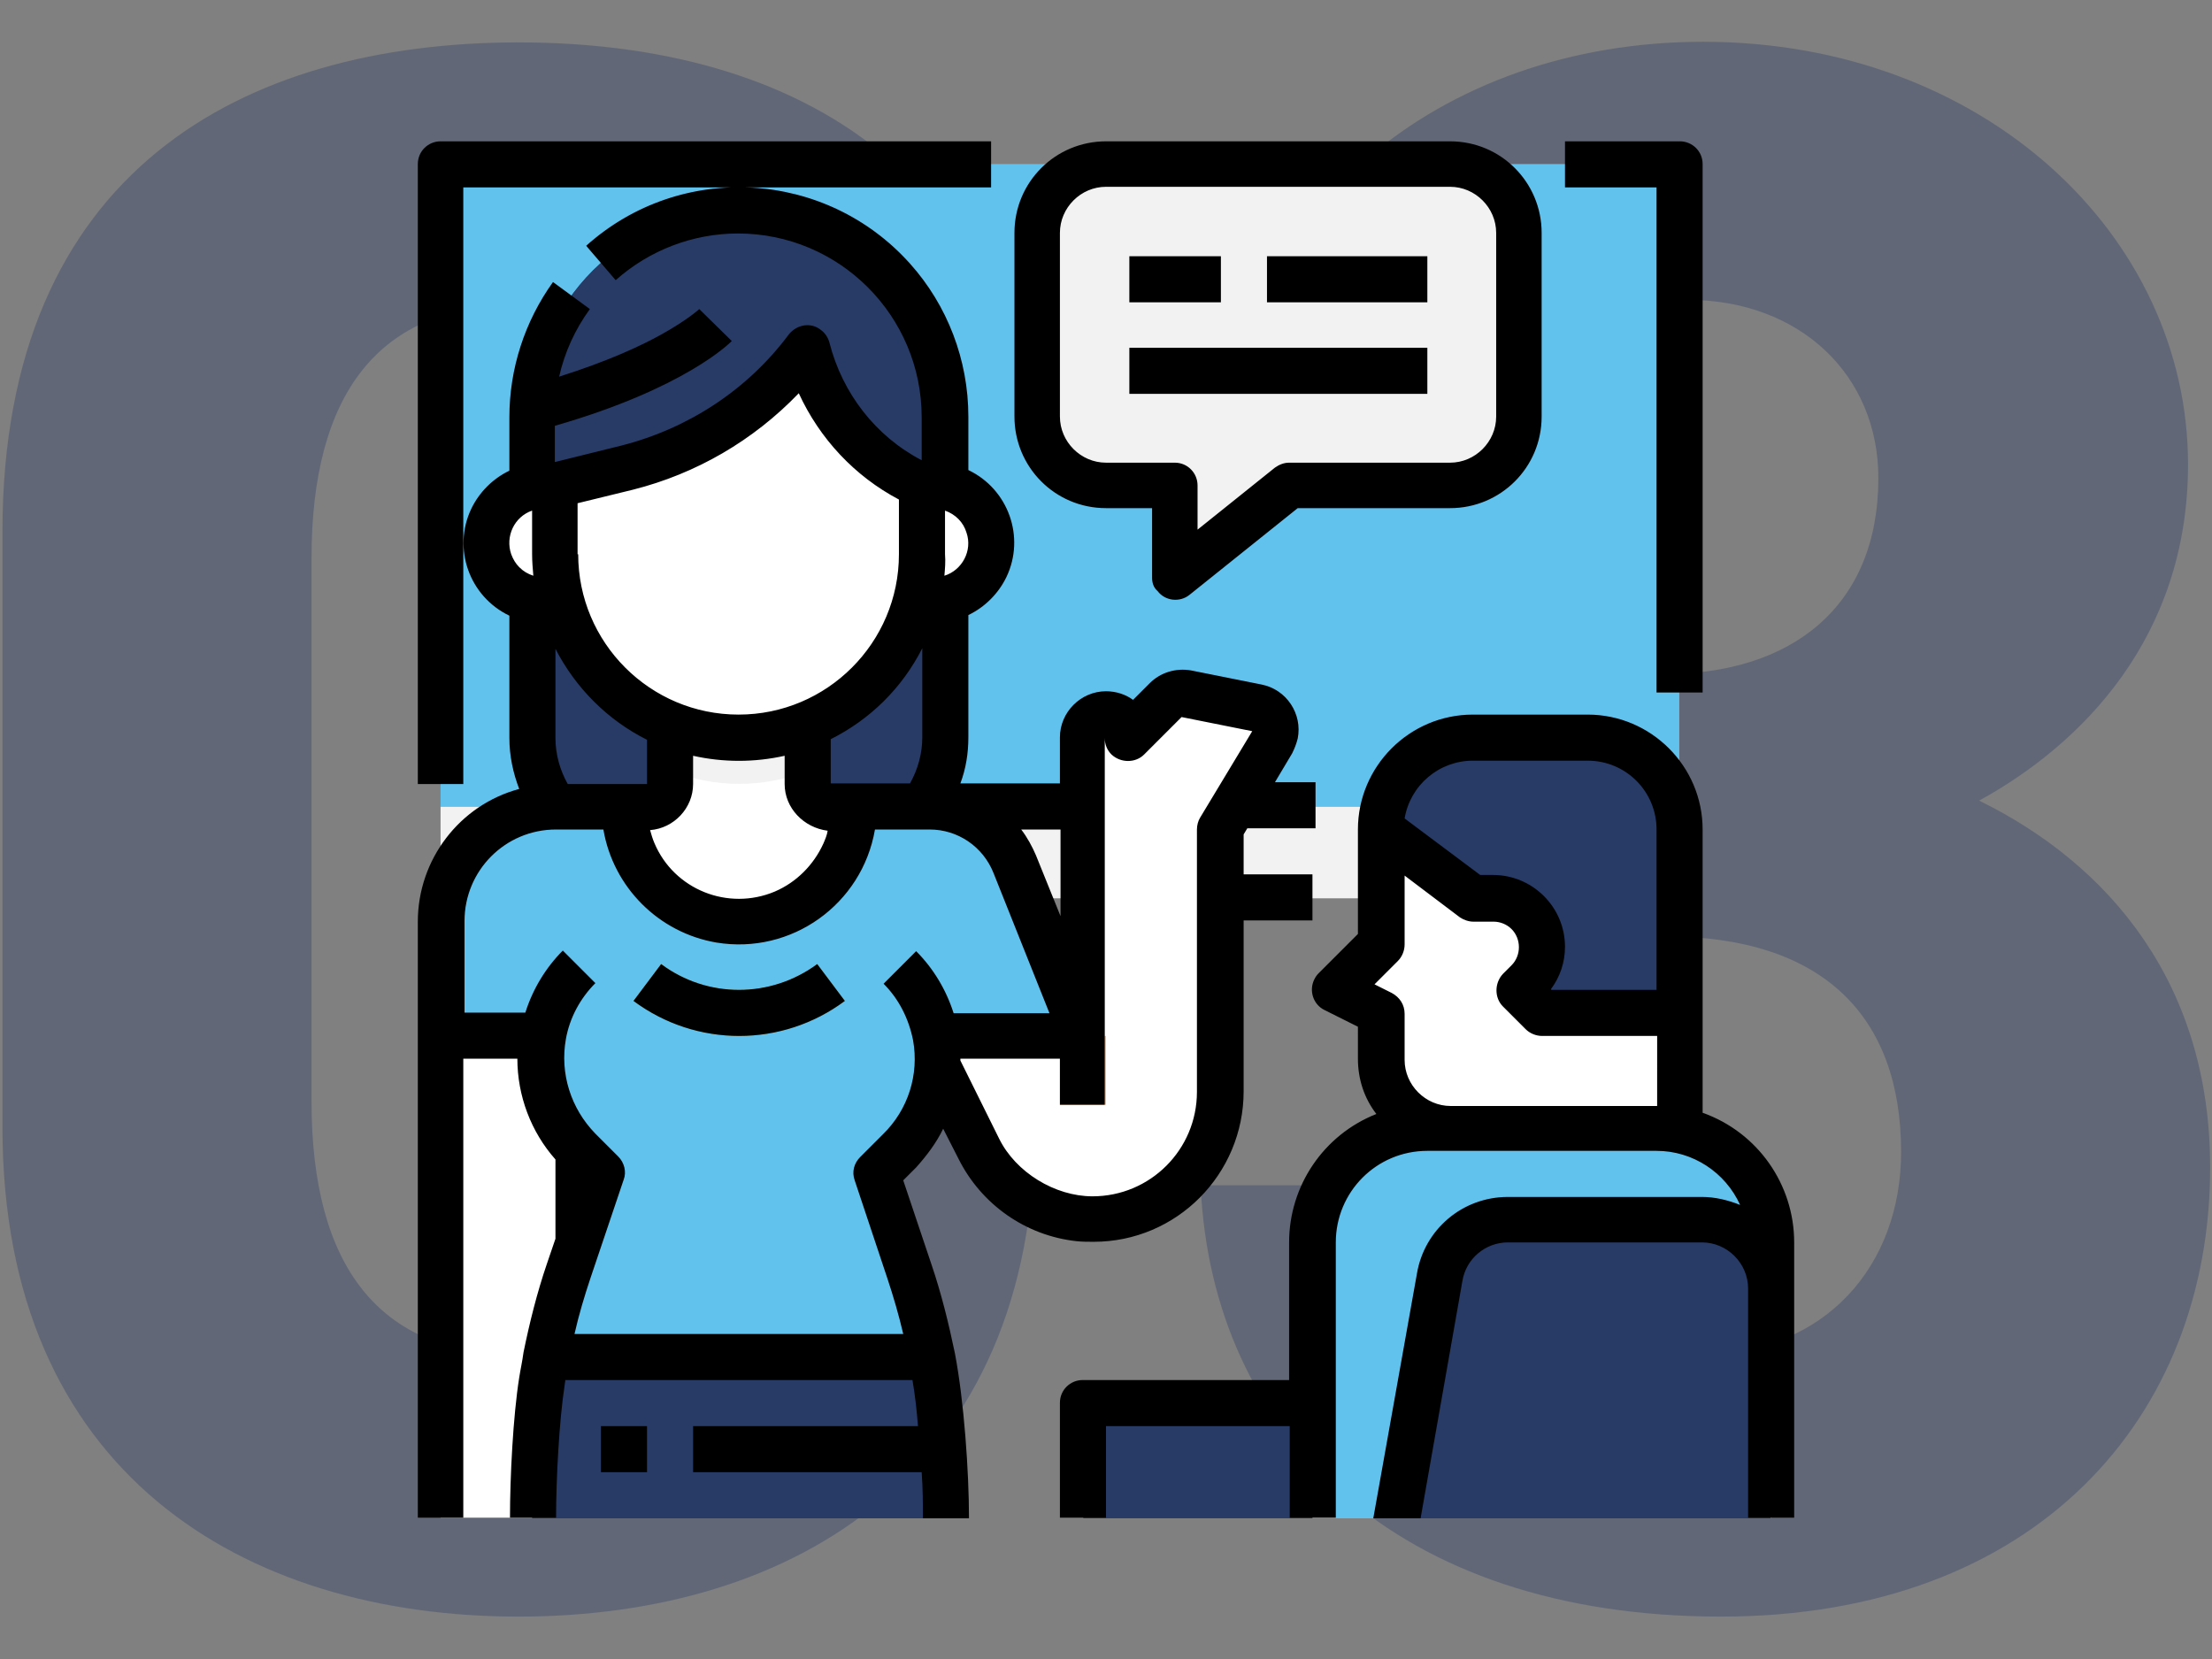 <?xml version="1.0" encoding="utf-8"?>
<!-- Generator: Adobe Illustrator 24.3.0, SVG Export Plug-In . SVG Version: 6.00 Build 0)  -->
<svg version="1.1" id="レイヤー_1" xmlns="http://www.w3.org/2000/svg" xmlns:xlink="http://www.w3.org/1999/xlink" x="0px"
	 y="0px" viewBox="0 0 360 270" style="enable-background:new 0 0 360 270;" xml:space="preserve">
<rect x="0" y="0" width="360" height="270" fill="#808080" stroke="none"/>
<style type="text/css">
	.st0{opacity:0.35;}
	.st1{fill:#283A66;}
	.st2{fill:#62C2EE;}
	.st3{fill:#F2F2F2;}
	.st4{fill:#FFFFFF;}
	.st5{fill:#FDB683;}
	.st6{fill:#8DA662;}
</style>
<g class="st0">
	<g>
		<path class="st1" d="M168.4,183.5c0,56.1-39.1,79.6-84,79.6c-44.9,0-84-23.5-84-79.6v-97c0-58.6,39.1-79.6,84-79.6
			c44.9,0,84,21,84,79.3V183.5z M84.4,49.6c-22.8,0-33.7,14.5-33.7,41.3v88.3c0,26.8,10.9,41.3,33.7,41.3
			c22.4,0,33.3-14.5,33.3-41.3V90.8C117.7,64,106.9,49.6,84.4,49.6z"/>
		<path class="st1" d="M252.4,109.7h18.5c20.6,0,34.8-10.9,34.8-31.9c0-16.7-12.7-29-31.1-29c-17.7,0-29,11.2-31.1,26.8h-44.9
			c1.8-40.9,35.5-68.8,78.6-68.8c45.6,0,78.9,31.5,78.9,68.8c0,28.2-17.4,45.6-34,54.7c21.4,10.5,37.6,30,37.6,59.7
			c0,40.5-28.2,73.1-79.6,73.1c-52.9,0-82.9-29.7-84.7-70.2h44.5c2.5,15.9,14.5,27.5,36.9,27.5c20.3,0,32.6-14.5,32.6-32.9
			c0-22.1-12.7-35.1-38.4-35.1h-18.5V109.7z"/>
	</g>
</g>
<g>
	<rect x="71.7" y="26.7" class="st2" width="201.6" height="104.6"/>
	<rect x="71.7" y="131.3" class="st3" width="201.6" height="14.9"/>
	<rect x="176.3" y="228.4" class="st1" width="52.3" height="18.7"/>
	<rect x="71.7" y="168.6" class="st4" width="22.4" height="78.4"/>
	<path class="st4" d="M176.3,120.1v48.5h-26.1l9.2,18.4c3.3,6.5,9.7,10.8,16.9,11.4v0h1.6c11.5,0,20.8-9.3,20.8-20.8V135l8.5-14.1
		c1.1-1.8,0.5-4.1-1.3-5.1c-0.4-0.2-0.7-0.4-1.2-0.5l-11.5-2.3c-1.2-0.2-2.5,0.1-3.4,1l-6.1,6.1l0,0c0-2.1-1.7-3.7-3.7-3.7l0,0
		C177.9,116.4,176.3,118,176.3,120.1z"/>
	<path class="st1" d="M120.3,34.2L120.3,34.2c18.6,0,33.6,15,33.6,33.6v52.3c0,10.3-8.4,18.7-18.7,18.7h-29.9
		c-10.3,0-18.7-8.4-18.7-18.7V67.8C86.6,49.2,101.7,34.2,120.3,34.2z"/>
	<path class="st2" d="M148,206.9l-3.6-10.9c-1-3.1-0.2-6.4,2.1-8.7l0,0c4.9-4.9,7.1-11.9,5.8-18.7h24l-11.2-28
		c-2.3-5.6-7.7-9.4-13.9-9.4H90.4c-10.3,0-18.7,8.4-18.7,18.7v18.7h16.6c-1.2,6.8,1,13.8,5.8,18.7l0,0c2.3,2.3,3.1,5.7,2.1,8.7
		l-3.6,10.9c-1.5,4.6-2.8,9.2-3.7,14c-0.3,1.3-0.5,2.7-0.7,4c-1,6.1-1.5,16-1.5,22.2h67.2c0-7.5-0.7-18.8-2.2-26.1
		C150.7,216.2,149.5,211.5,148,206.9z"/>
	<path class="st1" d="M153.9,247.1H86.6c0-6.2,0.5-16.1,1.5-22.2c0.2-1.4,0.5-2.7,0.7-4h62.8C153.1,228.3,153.9,239.5,153.9,247.1z"
		/>
	<path class="st4" d="M138.9,131.3c0,10.3-8.4,18.7-18.7,18.7s-18.7-8.4-18.7-18.7h3.7c2.1,0,3.7-1.7,3.7-3.7v-18.7h22.4v18.7
		c0,2.1,1.7,3.7,3.7,3.7H138.9z"/>
	<path class="st3" d="M131.5,108.9v16.5c-7.2,2.9-15.2,2.9-22.4,0v-16.5H131.5z"/>
	<path class="st4" d="M88.5,97.7h5.6V79h-5.6c-5.1,0-9.3,4.2-9.3,9.3l0,0C79.2,93.5,83.4,97.7,88.5,97.7z"/>
	<path class="st4" d="M152,79h-5.6v18.7h5.6c5.1,0,9.3-4.2,9.3-9.3l0,0C161.3,83.2,157.1,79,152,79z"/>
	<path class="st4" d="M120.3,49.1L120.3,49.1c16.5,0,29.9,13.4,29.9,29.9v11.2c0,16.5-13.4,29.9-29.9,29.9l0,0
		c-16.5,0-29.9-13.4-29.9-29.9V79C90.4,62.5,103.8,49.1,120.3,49.1z"/>
	<path class="st1" d="M153.9,67.8V79h-3.7l-1.2-0.6c-8.7-4.4-15.1-12.3-17.5-21.8c-7.2,9.7-17.6,16.5-29.3,19.5l-11.8,3h-3.7V67.8
		c0-18.6,15-33.6,33.6-33.6S153.9,49.2,153.9,67.8z"/>
	<rect x="172.5" y="168.6" class="st5" width="7.5" height="11.2"/>
	<path class="st2" d="M232.3,183.6c-10.3,0-18.7,8.4-18.7,18.7v44.8h74.7v-44.8c0-10.3-8.4-18.7-18.7-18.7H232.3z"/>
	<path class="st4" d="M273.4,135h-48.5v18.7l-7.5,7.5l7.5,3.7v7.5c0,6.2,5,11.2,11.2,11.2h37.3V135z"/>
	<path class="st1" d="M273.4,164.9H251l-3.7-3.7l1.4-1.4c1.5-1.5,2.3-3.5,2.3-5.6l0,0c0-4.4-3.5-7.9-7.9-7.9l0,0h-3.3L224.8,135
		c0-8.3,6.7-14.9,14.9-14.9h18.7c8.3,0,14.9,6.7,14.9,14.9V164.9z"/>
	<path class="st1" d="M228.5,247.1h59.7v-37.3c0-6.2-5-11.2-11.2-11.2h-31.6c-5.5,0-10.1,4-11.1,9.4L228.5,247.1z"/>
	<path class="st3" d="M236,79h-26.1L191.2,94V79H180c-6.2,0-11.2-5-11.2-11.2V37.9c0-6.2,5-11.2,11.2-11.2h56
		c6.2,0,11.2,5,11.2,11.2v29.9C247.2,74,242.2,79,236,79z"/>
	<path class="st6" d="M120.3,168.6c-6.2,0-12.2-2-17.2-5.7l4.5-6c7.5,5.6,17.9,5.6,25.4,0l4.5,6
		C132.5,166.6,126.5,168.6,120.3,168.6z"/>
	<path d="M75.4,30.5v97.1H68V26.7c0-2.1,1.7-3.7,3.7-3.7h89.6v7.5H75.4z M277.1,112.6V26.7c0-2.1-1.7-3.7-3.7-3.7h-18.7v7.5h14.9
		v82.2H277.1z M149.1,190l-2.1,2.1l4.6,13.7c1.6,4.7,2.8,9.6,3.8,14.4c1.5,7.8,2.3,19.4,2.3,26.9h-7.5c0-2.2,0-4.8-0.2-7.5h-37.2
		v-7.5h36.6c-0.2-2.6-0.5-5.2-0.9-7.5H92c0,0.3-0.1,0.6-0.1,0.8c-0.9,5.8-1.4,15.4-1.4,21.6h-7.5c0-6.6,0.5-16.5,1.5-22.8
		c0.2-1.3,0.5-2.6,0.7-4.1c1-4.9,2.2-9.7,3.8-14.4l1.4-4.1v-12.9c-4-4.5-6.2-10.4-6.2-16.4h-8.8v74.7H68V150
		c0-10.1,6.8-19,16.5-21.6c-1-2.6-1.6-5.4-1.6-8.3v-19.9c-6.5-3.1-9.3-10.9-6.2-17.4c1.3-2.7,3.5-4.9,6.2-6.2v-8.7
		c0-7.9,2.5-15.6,7.1-22l6,4.4c-2.4,3.3-4.1,7-5,11c7.9-2.5,13.3-5,16.7-6.9c4.3-2.4,6.1-4.1,6.1-4.1l5.3,5.2
		c-0.3,0.3-7.6,7.7-28.8,13.8v5.9l10.9-2.7c10.9-2.8,20.5-9.1,27.2-18.1c1.3-1.6,3.6-2,5.2-0.7c0.7,0.5,1.2,1.3,1.4,2.1
		c2.1,8.2,7.5,15.2,15,19.1v-7c0-16.5-13.4-29.9-29.9-29.9c-7.3,0-14.4,2.7-19.9,7.6L95.4,40c15.4-13.8,39-12.4,52.7,2.9
		c6.1,6.8,9.5,15.7,9.5,24.9v8.7c6.5,3.1,9.3,10.9,6.2,17.4c-1.3,2.7-3.5,4.9-6.2,6.2v19.9c0,2.6-0.4,5.1-1.3,7.5h16.2v-7.5
		c0-4.1,3.4-7.5,7.5-7.5c1.6,0,3.2,0.5,4.4,1.4l2.7-2.7c1.8-1.8,4.3-2.5,6.7-2.1l11.5,2.3c4.1,0.8,6.7,4.8,5.9,8.8
		c-0.2,0.8-0.5,1.6-0.9,2.4l-2.8,4.7h6.6v7.5H203l-0.6,1v6.5h11.2v7.5h-11.2v27.8c0,13.5-10.9,24.5-24.4,24.5c-0.9,0-1.9,0-2.8-0.1
		c-8.3-0.9-15.5-6-19.2-13.4l-2.5-4.9C152.4,186,150.8,188.1,149.1,190z M172.5,179.8v-7.5h-16.2c0,0.1,0,0.2,0,0.3l6.3,12.7
		c2.7,5.5,9.1,9.4,15.2,9.4c9.4,0,17-7.6,17-17l0,0V135c0-0.7,0.2-1.4,0.5-1.9l8.5-14.1l-11.5-2.3l-6.1,6.1c-1.4,1.4-3.8,1.4-5.3,0
		c-0.7-0.7-1.1-1.6-1.1-2.7v59.7H172.5z M166.2,135c1,1.3,1.8,2.8,2.4,4.2l4,9.9V135H166.2z M153.7,93.7c2.9-0.9,4.6-4.1,3.6-7
		c-0.5-1.7-1.8-3-3.5-3.6v7.1C153.9,91.4,153.8,92.5,153.7,93.7L153.7,93.7z M94.1,90.2c0,14.4,11.7,26.1,26.1,26.1
		s26.1-11.7,26.1-26.1v-8.9c-7.2-3.8-12.9-9.9-16.3-17.3c-7.4,7.7-16.7,13.1-27,15.7l-9,2.2V90.2z M135.2,120.3v7.2h12.9
		c1.3-2.3,2-4.9,2-7.5v-14.5C146.8,112,141.6,117.1,135.2,120.3z M127.7,127.6V123c-4.9,1.1-10,1.1-14.9,0v4.6c0,3.9-3.1,7.2-7,7.5
		c0.2,0.7,0.4,1.4,0.7,2.1c3.2,7.6,12,11.1,19.6,7.9c3.5-1.5,6.3-4.3,7.9-7.8c0.3-0.7,0.6-1.4,0.7-2.1
		C130.8,134.7,127.7,131.5,127.7,127.6z M90.4,120.1c0,2.6,0.7,5.2,2,7.5h12.9v-7.2c-6.4-3.2-11.6-8.4-14.9-14.8V120.1z M84.5,92.3
		c0.7,0.7,1.4,1.1,2.3,1.4c-0.1-1.2-0.2-2.3-0.2-3.5v-7.1c-2.9,1-4.4,4.2-3.4,7.1C83.5,91,83.9,91.7,84.5,92.3z M148.6,169.3
		L148.6,169.3c-0.7-3.5-2.3-6.7-4.8-9.2l5.3-5.3c2.8,2.8,4.9,6.3,6.1,10.1h15.6l-9.1-22.8c-1.7-4.3-5.8-7.1-10.4-7.1h-8.9
		c-2.1,12.2-13.6,20.4-25.8,18.4c-9.4-1.6-16.8-9-18.4-18.4h-7.7c-8.3,0-14.9,6.7-14.9,14.9v14.9h9.9c1.2-3.8,3.3-7.3,6.1-10.1
		l5.3,5.3c-2.5,2.5-4.2,5.7-4.8,9.1c0,0,0,0,0,0c-1,5.6,0.8,11.3,4.8,15.4l3.7,3.7c1,1,1.4,2.5,0.9,3.8L96.1,208c-1,3-1.9,6-2.6,9.1
		H147c-0.7-3-1.6-6.1-2.6-9.1l-5.3-15.9c-0.5-1.4-0.1-2.8,0.9-3.8l3.7-3.7C147.8,180.6,149.6,174.9,148.6,169.3z M292,202.2v44.8
		h-7.5v-37.3c0-4.1-3.4-7.5-7.5-7.5h-31.6c-3.6,0-6.8,2.6-7.4,6.3l-6.8,38.6h-7.7l7.1-39.8c1.2-7.2,7.4-12.5,14.8-12.5h31.6
		c2.1,0,4.2,0.5,6.2,1.3c-2.4-5.3-7.7-8.8-13.6-8.8h-37.3c-8.3,0-14.9,6.7-14.9,14.9v44.8h-7.5v-14.9H180v14.9h-7.5v-18.7
		c0-2.1,1.7-3.7,3.7-3.7h33.6v-22.4c0-9.2,5.6-17.5,14.2-20.9c-2-2.6-3-5.7-3-9v-5.2l-5.4-2.7c-1.9-0.9-2.6-3.2-1.7-5
		c0.2-0.4,0.4-0.7,0.7-1l6.4-6.4V135c0-10.3,8.4-18.7,18.7-18.7h18.7c10.3,0,18.7,8.4,18.7,18.7v46.1
		C286.1,184.3,292,192.8,292,202.2z M269.6,168.6H251c-1,0-2-0.4-2.7-1.1l-3.7-3.7c-1.4-1.4-1.4-3.8,0-5.3l0,0l1.4-1.4
		c1.6-1.6,1.6-4.3,0-5.9c-0.8-0.8-1.9-1.2-2.9-1.2h-3.3c-0.8,0-1.6-0.3-2.2-0.7l-9-6.8v11.2c0,1-0.4,2-1.1,2.7l-3.8,3.8l2.8,1.4
		c1.3,0.7,2.1,1.9,2.1,3.4v7.5c0,4.1,3.4,7.5,7.5,7.5h33.6V168.6z M269.6,135c0-6.2-5-11.2-11.2-11.2h-18.7c-5.5,0-10.2,4-11.1,9.4
		l12.3,9.2h2.1c6.4,0,11.7,5.2,11.7,11.7c0,2.5-0.8,4.9-2.3,6.9l0.1,0.1h17.1V135z M187.5,94V82.7H180c-8.3,0-14.9-6.7-14.9-14.9
		V37.9c0-8.3,6.7-14.9,14.9-14.9h56c8.3,0,14.9,6.7,14.9,14.9v29.9c0,8.3-6.7,14.9-14.9,14.9h-24.8l-17.6,14.1c-1.6,1.3-4,1-5.2-0.6
		C187.7,95.6,187.5,94.8,187.5,94z M191.2,75.3c2.1,0,3.7,1.7,3.7,3.7v7.2l12.6-10.1c0.7-0.5,1.5-0.8,2.3-0.8H236
		c4.1,0,7.5-3.4,7.5-7.5V37.9c0-4.1-3.4-7.5-7.5-7.5h-56c-4.1,0-7.5,3.4-7.5,7.5v29.9c0,4.1,3.4,7.5,7.5,7.5H191.2z M198.7,41.7
		h-14.9v7.5h14.9V41.7z M232.3,41.7h-26.1v7.5h26.1V41.7z M232.3,56.6h-48.5v7.5h48.5V56.6z M107.6,156.9l-4.5,6
		c10.2,7.6,24.2,7.6,34.4,0l-4.5-6C125.4,162.5,115.1,162.5,107.6,156.9z M97.8,239.6h7.5v-7.5h-7.5V239.6z"/>
</g>
</svg>

